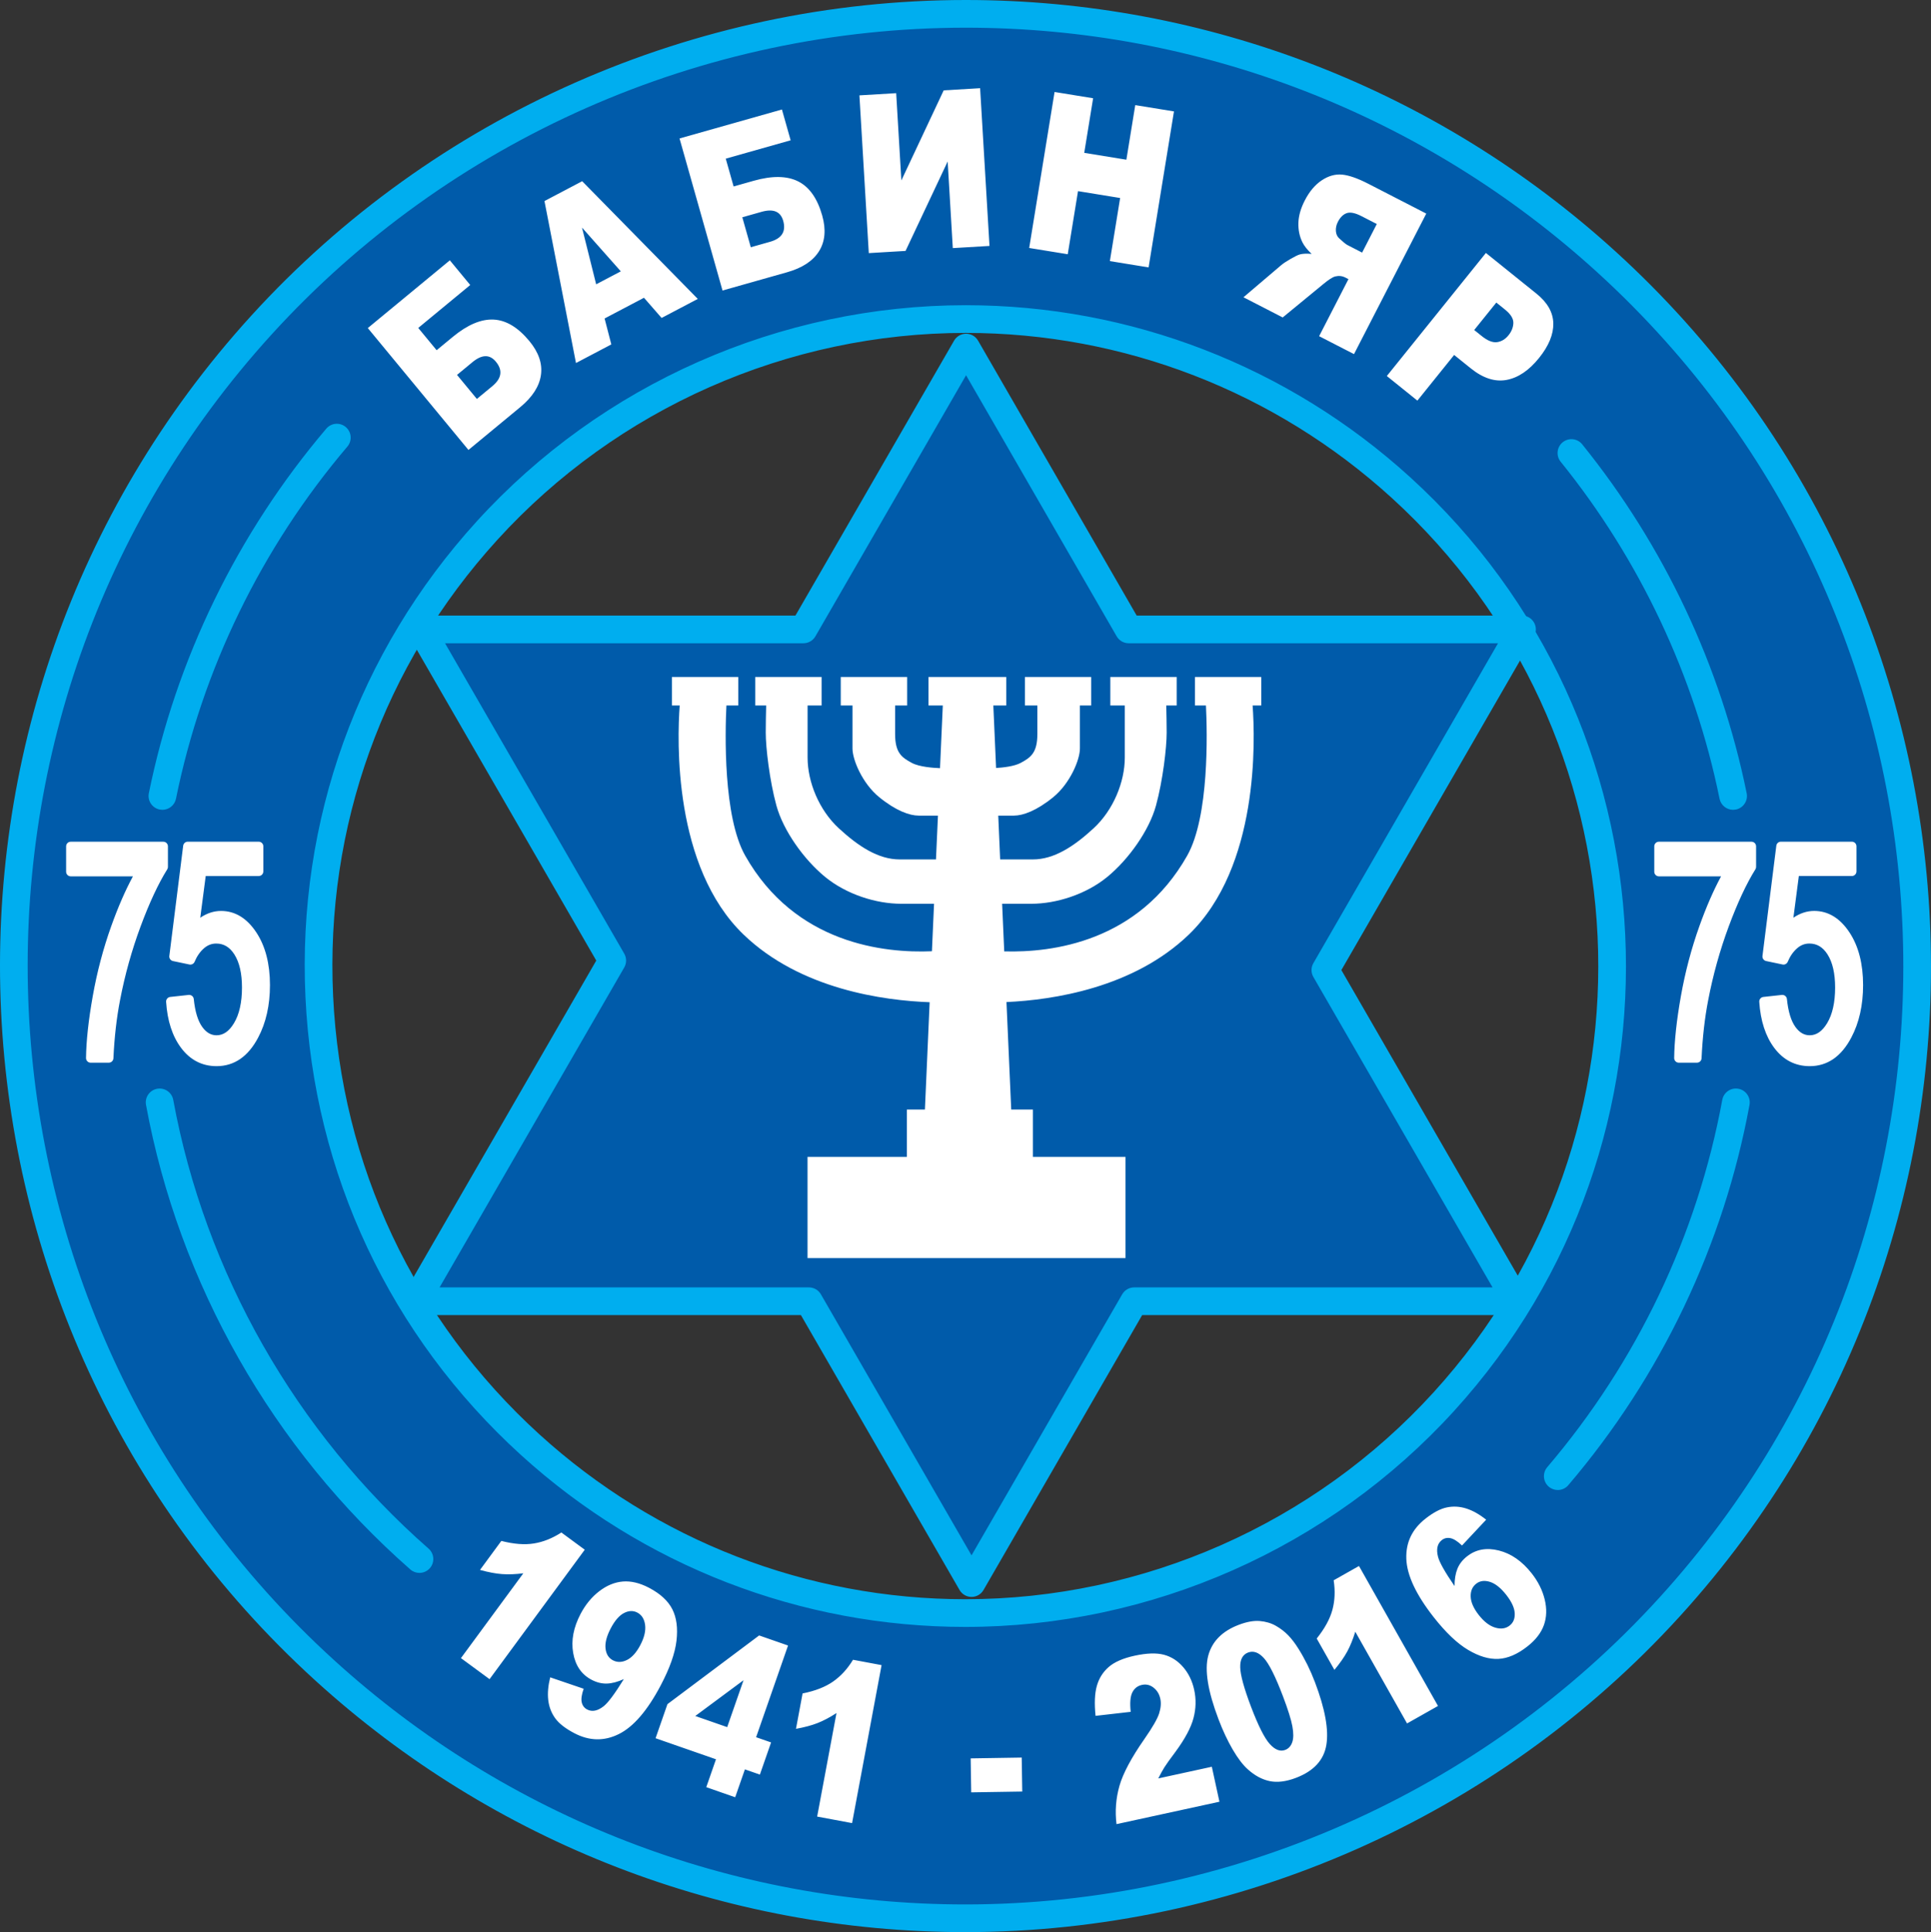 <svg xmlns="http://www.w3.org/2000/svg" width="209.209" height="209.305" viewBox="0 0 209.209 209.305"><rect x="0" y="0" width="209.209" height="209.305" fill="#333333" stroke="none"/><path d="M174.028 28.358c-42.133-38.339-107.375-35.264-145.717 6.872-38.342 42.136-35.266 107.377 6.867 145.717 42.135 38.34 107.377 35.266 145.719-6.871 38.342-42.136 35.266-107.377-6.869-145.718zm-116.598 128.134c-28.629-26.05-30.719-70.38-4.666-99.01 26.053-28.63 70.385-30.72 99.012-4.67 28.629 26.052 30.719 70.382 4.666 99.012-26.051 28.63-70.383 30.72-99.012 4.668z" fill="#005baa"/><path d="M104.575 209.305h-.003c-26.09-.001-51.093-9.678-70.403-27.249-42.679-38.837-45.804-105.156-6.967-147.836 19.789-21.747 48.013-34.22 77.436-34.22 26.089 0 51.091 9.677 70.4 27.248 42.68 38.837 45.806 105.157 6.969 147.837-19.789 21.746-48.013 34.22-77.432 34.22zm.062-206.305c-28.58 0-55.995 12.115-75.217 33.239-37.724 41.457-34.688 105.874 6.768 143.598 18.756 17.067 43.043 26.467 68.384 26.468 28.579.001 55.994-12.114 75.216-33.239 37.724-41.457 34.688-105.875-6.77-143.599-18.756-17.067-43.041-26.467-68.381-26.467zm-.055 173.243c-17.848 0-34.951-6.621-48.161-18.642-14.143-12.869-22.427-30.475-23.327-49.576-.9-19.101 5.691-37.41 18.562-51.553 13.537-14.876 32.845-23.409 52.973-23.409 17.847 0 34.949 6.619 48.158 18.639 29.195 26.568 31.333 71.935 4.766 101.131-13.538 14.877-32.844 23.41-52.971 23.41zm.046-140.18c-19.285 0-37.784 8.175-50.754 22.428-12.331 13.55-18.646 31.092-17.784 49.393.863 18.301 8.8 35.169 22.35 47.499 12.656 11.517 29.043 17.86 46.142 17.86 19.284 0 37.782-8.175 50.751-22.428 25.454-27.973 23.406-71.439-4.566-96.894-12.655-11.516-29.042-17.858-46.139-17.858z" fill="#00aeef"/><path d="M45.443 170.392c-.352 0-.704-.123-.989-.373-14.898-13.072-25.067-30.945-28.635-50.326-.15-.814.389-1.597 1.204-1.747.816-.148 1.597.388 1.747 1.204 3.446 18.72 13.271 35.985 27.664 48.614.623.546.685 1.494.138 2.117-.297.338-.712.511-1.129.511zm-27.845-82.664l-.3-.03c-.812-.165-1.336-.957-1.172-1.769 2.946-14.505 9.594-28.162 19.224-39.493.538-.631 1.485-.708 2.114-.172.631.537.708 1.483.172 2.114-9.303 10.946-15.724 24.138-18.569 38.147-.145.712-.771 1.203-1.469 1.203zm170.17 0c-.698 0-1.323-.491-1.468-1.202-2.7-13.29-8.653-25.915-17.215-36.509-.521-.645-.42-1.589.225-2.109s1.588-.42 2.109.224c8.862 10.968 15.025 24.038 17.82 37.797.165.812-.359 1.604-1.171 1.769l-.3.03zm-18.995 73.686c-.344 0-.69-.118-.973-.359-.63-.538-.705-1.484-.168-2.115 9.71-11.384 16.268-25.144 18.963-39.791.15-.816.937-1.357 1.747-1.204.814.15 1.354.932 1.204 1.747-2.791 15.165-9.579 29.41-19.631 41.195-.296.349-.718.527-1.142.527z" fill="#00aeef"/><path d="M143.594 105.088l21.303-36.904h-42.613l-17.617-30.533-17.622 30.533h-41.425l20.713 35.873-21.307 36.906h42.613l17.619 30.531 17.621-30.531h41.426" fill="#005baa"/><path d="M105.258 172.994c-.536 0-1.031-.286-1.299-.75l-17.187-29.781h-41.747c-.536 0-1.031-.286-1.299-.75s-.268-1.036 0-1.5l20.874-36.156-20.28-35.123c-.268-.464-.268-1.036 0-1.5.268-.464.763-.75 1.299-.75h40.56l17.188-29.783c.268-.464.763-.75 1.299-.75.536 0 1.031.286 1.299.75l17.185 29.783h41.747c.536 0 1.031.286 1.299.75.269.464.269 1.036 0 1.5l-20.869 36.154 20.277 35.125c.269.464.269 1.036 0 1.5-.268.464-.763.75-1.299.75h-40.56l-17.188 29.781c-.267.464-.763.75-1.299.75zm-57.634-33.531h40.015c.536 0 1.031.286 1.299.75l16.32 28.28 16.322-28.28c.268-.464.763-.75 1.299-.75h38.828l-19.412-33.625c-.269-.464-.269-1.036 0-1.5l20.004-34.654h-40.016c-.536 0-1.031-.286-1.299-.75l-16.318-28.282-16.322 28.282c-.268.464-.763.75-1.299.75h-38.828l19.414 33.623c.268.464.268 1.036 0 1.5l-20.007 34.656z" fill="#00aeef"/><path d="M136.647 73.341h-7.18v3.083h1.188c.146 2.963.361 12.03-2.029 16.265-5.288 9.354-14.643 10.524-19.825 10.373l-.228-5.157h3.162c2.717 0 5.926-1.017 8.232-2.91 2.308-1.894 4.536-5.022 5.278-7.738.741-2.717 1.155-6.257 1.155-7.902 0-.891-.025-2.051-.045-2.931h1.132v-3.083h-7.192v3.083h1.568v5.645c0 2.635-1.236 5.682-3.378 7.658-2.141 1.974-4.284 3.374-6.588 3.374h-3.538l-.207-4.745h1.691c.984 0 2.463-.523 4.275-2.004 1.811-1.483 2.882-4.036 2.882-5.271v-4.658h1.221v-3.083h-7.18v3.083h1.349v3.093c0 2.061-.74 2.552-1.809 3.13-.69.372-1.895.504-2.663.55l-.298-6.773h1.4v-3.083h-8.423v3.083h1.549l-.303 6.792c-.673-.025-2.226-.126-3.053-.569-1.069-.578-1.812-1.069-1.812-3.13v-3.093h1.305v-3.083h-7.193v3.083h1.271v4.658c0 1.234 1.072 3.788 2.887 5.271 1.815 1.481 3.3 2.004 4.29 2.004h2.082l-.214 4.745h-3.93c-2.31 0-4.456-1.4-6.6-3.374-2.144-1.977-3.381-5.023-3.381-7.658v-5.645h1.518v-3.083h-7.191v3.083h1.185c-.022.879-.045 2.04-.045 2.931 0 1.646.413 5.185 1.153 7.902.743 2.716 2.969 5.844 5.277 7.738 2.309 1.893 5.524 2.91 8.246 2.91h3.558l-.229 5.143c-5.109.219-14.812-.769-20.232-10.358-2.394-4.235-2.178-13.302-2.034-16.265h1.284v-3.083h-7.19v3.083h.845c-.277 3.743-.716 17.477 6.93 24.828 6.173 5.931 15.193 7.136 20.15 7.317l-.513 11.627h-1.952v5.129h-10.766v10.959h34.451v-10.959h-10.031v-5.129h-2.351l-.514-11.644c5.017-.229 13.73-1.518 19.747-7.3 7.635-7.351 7.193-21.085 6.92-24.828h.936v-3.084z" fill="#fff"/><g fill="#fff"><path d="M7.664 94.433v-2.75h10.031v2.226c-.986 1.575-1.963 3.667-2.932 6.276-.969 2.609-1.717 5.293-2.245 8.05-.38 1.944-.624 4.072-.729 6.386h-1.969c.021-1.827.261-4.035.721-6.624.459-2.588 1.118-5.083 1.977-7.487s1.772-4.429 2.74-6.077h-7.594z"/><path d="M11.789 115.121h-1.969c-.134 0-.262-.054-.355-.148-.094-.095-.146-.224-.145-.357.021-1.846.266-4.102.729-6.705.461-2.602 1.133-5.147 1.998-7.567.739-2.068 1.529-3.883 2.355-5.409h-6.738c-.276 0-.5-.224-.5-.5v-2.75c0-.276.224-.5.5-.5h10.031c.276 0 .5.224.5.5v2.226c0 .094-.026.186-.076.265-.963 1.539-1.935 3.62-2.887 6.185-.954 2.569-1.702 5.251-2.223 7.97-.375 1.914-.617 4.038-.721 6.314-.012.265-.232.476-.499.476zm-1.458-1h.982c.117-2.146.357-4.156.714-5.982.531-2.771 1.294-5.507 2.267-8.127.951-2.563 1.927-4.663 2.901-6.245v-1.583h-9.031v1.75h7.094c.179 0 .345.096.434.251.089.156.088.347-.003.502-.949 1.615-1.857 3.631-2.701 5.992-.846 2.368-1.503 4.859-1.955 7.406-.411 2.314-.647 4.342-.702 6.036zm8.166-5.625l2-.219c.147 1.453.487 2.546 1.019 3.277.532.732 1.18 1.098 1.943 1.098.921 0 1.694-.518 2.319-1.553s.938-2.41.938-4.122c0-1.627-.3-2.911-.901-3.852-.601-.941-1.396-1.411-2.388-1.411-.616 0-1.168.212-1.655.635-.487.423-.87.972-1.15 1.646l-1.781-.375 1.5-11.938h7.688v2.719h-6.181l-.817 6.246c.926-.977 1.898-1.465 2.917-1.465 1.348 0 2.484.703 3.411 2.109.926 1.406 1.39 3.214 1.39 5.424 0 2.104-.408 3.922-1.223 5.456-.991 1.882-2.345 2.823-4.06 2.823-1.406 0-2.554-.593-3.443-1.78-.892-1.184-1.4-2.758-1.526-4.718z"/><path d="M23.463 115.496c-1.565 0-2.858-.666-3.843-1.98-.945-1.26-1.491-2.938-1.623-4.988-.017-.267.179-.5.445-.529l2-.219c.132-.013.265.025.369.108.104.084.169.206.183.338.137 1.357.449 2.378.926 3.034.437.6.94.892 1.539.892.74 0 1.358-.429 1.891-1.312.575-.952.866-2.251.866-3.863 0-1.523-.277-2.728-.822-3.583-.507-.794-1.15-1.18-1.966-1.18-.496 0-.93.167-1.327.512-.426.37-.768.861-1.017 1.461-.092.222-.326.346-.565.297l-1.781-.375c-.254-.054-.425-.293-.393-.552l1.5-11.938c.031-.25.244-.438.496-.438h7.688c.276 0 .5.224.5.5v2.719c0 .276-.224.5-.5.5h-5.742l-.591 4.517c.721-.489 1.474-.735 2.251-.735 1.52 0 2.808.785 3.829 2.334.977 1.483 1.472 3.4 1.472 5.699 0 2.177-.431 4.091-1.282 5.69-1.08 2.051-2.595 3.091-4.503 3.091zm-4.428-6.556c.166 1.634.631 2.97 1.385 3.976.797 1.063 1.792 1.58 3.043 1.58 1.528 0 2.712-.836 3.618-2.556.774-1.455 1.166-3.211 1.166-5.223 0-2.1-.44-3.833-1.307-5.149-.836-1.268-1.815-1.884-2.994-1.884-.883 0-1.718.428-2.554 1.309-.149.156-.383.201-.578.107-.196-.093-.309-.301-.281-.516l.817-6.246c.032-.249.245-.435.496-.435h5.681v-1.719h-6.747l-1.387 11.043.94.198c.29-.576.662-1.063 1.11-1.452.578-.502 1.245-.757 1.982-.757 1.168 0 2.113.552 2.809 1.642.65 1.018.979 2.404.979 4.121 0 1.796-.34 3.27-1.009 4.38-.719 1.191-1.643 1.795-2.747 1.795-.929 0-1.719-.438-2.348-1.304-.526-.722-.872-1.714-1.053-3.021l-1.021.111zm160.693-14.507v-2.75h10.031v2.226c-.986 1.575-1.964 3.667-2.933 6.276-.969 2.609-1.717 5.293-2.244 8.05-.381 1.944-.624 4.072-.729 6.386h-1.969c.021-1.827.261-4.035.721-6.624.459-2.588 1.118-5.083 1.977-7.487s1.772-4.429 2.74-6.077h-7.594z"/><path d="M183.853 115.121h-1.969c-.134 0-.262-.053-.355-.148-.093-.095-.146-.224-.145-.357.021-1.846.266-4.103.729-6.706.461-2.602 1.134-5.147 1.998-7.567.738-2.067 1.528-3.882 2.355-5.409h-6.738c-.276 0-.5-.224-.5-.5v-2.75c0-.276.224-.5.5-.5h10.031c.276 0 .5.224.5.5v2.226c0 .094-.026.186-.076.265-.964 1.54-1.936 3.621-2.888 6.185-.954 2.571-1.702 5.252-2.222 7.97-.375 1.913-.617 4.037-.722 6.315-.011.265-.23.476-.498.476zm-1.458-1h.982c.117-2.147.357-4.157.715-5.982.529-2.77 1.292-5.505 2.266-8.127.951-2.562 1.927-4.662 2.901-6.245v-1.583h-9.031v1.75h7.094c.18 0 .345.096.434.251.09.156.088.347-.002.501-.95 1.617-1.858 3.633-2.701 5.992-.846 2.368-1.503 4.859-1.955 7.406-.412 2.315-.647 4.343-.703 6.037zm8.707-5.625l2-.219c.146 1.453.486 2.546 1.02 3.277.531.732 1.18 1.098 1.943 1.098.92 0 1.693-.518 2.318-1.553s.938-2.41.938-4.122c0-1.627-.301-2.911-.9-3.852-.602-.94-1.396-1.411-2.389-1.411-.615 0-1.168.212-1.654.635-.486.423-.87.972-1.15 1.646l-1.781-.375 1.5-11.938h7.688v2.719h-6.182l-.816 6.246c.926-.977 1.898-1.465 2.916-1.465 1.348 0 2.484.703 3.411 2.109.927 1.406 1.39 3.214 1.39 5.424 0 2.104-.408 3.922-1.223 5.456-.992 1.882-2.346 2.823-4.061 2.823-1.406 0-2.554-.593-3.443-1.78-.89-1.184-1.398-2.758-1.525-4.718z"/><path d="M196.069 115.496c-1.565 0-2.858-.666-3.844-1.98-.943-1.26-1.489-2.938-1.622-4.988-.018-.267.179-.5.444-.529l2-.219c.133-.013.266.024.369.108.103.084.17.206.183.338.138 1.357.449 2.378.927 3.033.436.601.939.892 1.539.892.739 0 1.357-.429 1.891-1.312.574-.952.865-2.251.865-3.863 0-1.522-.276-2.728-.822-3.583-.508-.794-1.151-1.18-1.967-1.18-.496 0-.93.167-1.326.512-.426.37-.768.862-1.017 1.461-.093.222-.331.349-.564.297l-1.781-.375c-.255-.054-.426-.293-.394-.552l1.5-11.938c.031-.25.244-.438.496-.438h7.688c.276 0 .5.224.5.5v2.719c0 .276-.224.5-.5.5h-5.744l-.59 4.516c.72-.488 1.474-.735 2.251-.735 1.52 0 2.808.785 3.829 2.334.977 1.482 1.472 3.399 1.472 5.699 0 2.175-.431 4.09-1.281 5.69-1.08 2.053-2.595 3.093-4.502 3.093zm-4.429-6.556c.167 1.635.632 2.971 1.386 3.977.797 1.063 1.792 1.58 3.043 1.58 1.528 0 2.712-.836 3.618-2.556.773-1.456 1.165-3.212 1.165-5.223 0-2.101-.439-3.833-1.308-5.149-.835-1.268-1.814-1.884-2.993-1.884-.871 0-1.729.44-2.553 1.309-.148.158-.385.201-.578.108-.195-.093-.309-.302-.281-.517l.816-6.246c.033-.249.245-.435.496-.435h5.682v-1.719h-6.746l-1.388 11.043.939.198c.29-.575.662-1.062 1.11-1.452.578-.502 1.245-.757 1.982-.757 1.168 0 2.113.552 2.81 1.642.65 1.02.979 2.406.979 4.121 0 1.796-.34 3.27-1.01 4.38-.719 1.191-1.643 1.795-2.746 1.795-.93 0-1.72-.438-2.348-1.304-.526-.721-.873-1.713-1.053-3.02l-1.022.109z"/></g><path d="M47.305 37.939l1.743-1.439c1.599-1.321 3.076-1.947 4.432-1.88 1.356.067 2.648.844 3.878 2.334 1.006 1.219 1.422 2.443 1.247 3.673-.175 1.23-.926 2.393-2.25 3.487l-5.603 4.628-10.904-13.203 8.888-7.339 2.209 2.674-5.632 4.652 1.992 2.413zm4.359 5.277l1.671-1.38c1.022-.845 1.152-1.729.389-2.654-.67-.811-1.516-.793-2.539.051l-1.671 1.38 2.15 2.603zm18.105-10.96l-4.266 2.245.728 2.809-3.828 2.015-3.415-17.545 4.085-2.149 12.526 12.75-3.92 2.062-1.91-2.187zm-2.509-2.862l-4.205-4.741 1.534 6.146 2.671-1.405zm12.221-9.195l2.176-.616c1.996-.564 3.601-.542 4.814.065s2.084 1.84 2.608 3.697c.43 1.52.317 2.809-.34 3.863-.656 1.056-1.812 1.817-3.466 2.285l-6.994 1.978-4.657-16.472 11.094-3.137.943 3.337-7.03 1.988.852 3.012zm1.861 6.584l2.086-.589c1.276-.361 1.752-1.118 1.426-2.272-.286-1.011-1.067-1.336-2.344-.975l-2.086.59.918 3.246zm24.846-17.229l1.015 17.088-3.974.235-.557-9.382-4.563 9.687-3.982.237-1.015-17.088 3.982-.237.562 9.454 4.586-9.759 3.946-.235zm8.066.41l4.177.68-.962 5.914 4.565.743.962-5.914 4.195.682-2.749 16.899-4.196-.683 1.112-6.835-4.564-.743-1.112 6.835-4.177-.679 2.749-16.899zm28.663 26.454l3.177-6.179-.332-.171c-.343-.177-.711-.217-1.104-.121-.292.077-.72.353-1.284.823l-4.402 3.619-4.252-2.187 4.089-3.478c.202-.176.54-.4 1.013-.674.474-.273.811-.437 1.014-.491.301-.082.724-.101 1.269-.056-.478-.447-.814-.875-1.011-1.282-.309-.64-.449-1.34-.422-2.1.027-.761.258-1.564.692-2.408.499-.969 1.109-1.695 1.833-2.176.724-.482 1.457-.689 2.2-.622.742.067 1.695.399 2.857.997l6.271 3.225-7.829 15.224-3.779-1.943zm6.248-12.151l-1.652-.849c-.688-.354-1.223-.462-1.607-.328-.384.136-.703.448-.955.94-.171.333-.243.667-.218 1.005.026.337.148.601.365.792.422.392.718.632.89.72l1.587.816 1.59-3.096zm11.821 3.135l5.479 4.41c1.192.96 1.801 2.035 1.824 3.222.023 1.188-.492 2.437-1.547 3.747-1.084 1.346-2.254 2.137-3.512 2.374-1.258.236-2.551-.18-3.88-1.25l-1.805-1.453-3.982 4.947-3.311-2.665 10.734-13.332zm-1.266 8.348l.808.65c.636.512 1.192.733 1.672.664.48-.069.892-.318 1.238-.749.336-.419.511-.863.522-1.333.011-.471-.292-.955-.908-1.45l-.938-.755-2.394 2.973zm-96.367 132.131l-10.314 14.022-3.1-2.279 6.759-9.189c-.853.108-1.621.137-2.307.086-.686-.05-1.481-.201-2.387-.451l2.31-3.142c1.353.348 2.534.439 3.544.273 1.01-.165 1.997-.56 2.959-1.186l2.536 1.866zm-3.744 13.825l3.625 1.237c-.221.632-.289 1.124-.207 1.476.082.352.275.606.579.767.54.285 1.141.166 1.803-.356.486-.387 1.212-1.364 2.178-2.933-.674.306-1.287.467-1.838.484-.551.017-1.105-.121-1.663-.414-1.085-.572-1.748-1.537-1.986-2.896-.239-1.357.03-2.774.807-4.249.53-1.005 1.203-1.822 2.019-2.448.816-.626 1.669-.976 2.56-1.049.89-.071 1.84.158 2.848.689 1.212.639 2.049 1.412 2.508 2.317.459.907.609 2.043.45 3.406-.159 1.364-.729 2.978-1.708 4.837-1.441 2.735-2.957 4.496-4.548 5.282-1.589.787-3.201.75-4.832-.11-.965-.508-1.653-1.048-2.062-1.62-.41-.572-.659-1.225-.744-1.956-.086-.731-.015-1.552.211-2.464zm9.762-3.491c.432-.82.605-1.551.52-2.189-.085-.64-.365-1.084-.839-1.334-.447-.235-.928-.22-1.444.045-.517.266-.997.817-1.439 1.658-.446.848-.634 1.576-.565 2.185.07.609.334 1.034.791 1.275.474.25.983.24 1.526-.028s1.025-.806 1.45-1.612zm8.2 12.368l-6.546-2.28 1.287-3.693 9.934-7.442 3.132 1.091-3.46 9.933 1.623.565-1.214 3.484-1.623-.565-1.053 3.021-3.132-1.092 1.052-3.022zm1.214-3.483l1.771-5.082-5.229 3.877 3.458 1.205zm16.727-6.718l-3.196 17.114-3.784-.707 2.095-11.214c-.722.467-1.402.827-2.042 1.08-.639.252-1.422.463-2.347.63l.716-3.834c1.369-.274 2.473-.705 3.312-1.294.839-.588 1.557-1.372 2.151-2.354l3.095.579zm9.652 10.104l5.53-.089.059 3.68-5.53.088-.059-3.679zm26.953 4.694l-11.152 2.428c-.174-1.403-.067-2.783.316-4.137.385-1.354 1.288-3.052 2.711-5.09.869-1.249 1.398-2.168 1.589-2.76.188-.591.232-1.123.13-1.594-.11-.51-.355-.912-.736-1.208-.38-.296-.798-.394-1.254-.295-.475.104-.822.374-1.042.813-.22.438-.279 1.14-.177 2.105l-3.807.435c-.139-1.341-.093-2.42.137-3.238.23-.818.656-1.501 1.279-2.047.624-.546 1.562-.956 2.816-1.229 1.308-.284 2.365-.319 3.175-.105.808.215 1.504.662 2.089 1.344.585.681.981 1.5 1.19 2.458.223 1.02.195 2.046-.08 3.077-.275 1.033-.922 2.24-1.94 3.625-.607.81-1.009 1.371-1.205 1.685-.196.314-.419.717-.668 1.209l5.804-1.264.825 3.788zm-.102-8.937c-1.156-3.042-1.525-5.336-1.112-6.884.415-1.549 1.521-2.663 3.313-3.345.862-.327 1.62-.464 2.274-.408.654.056 1.236.229 1.748.522.512.293.956.637 1.336 1.029.378.393.748.879 1.108 1.458.692 1.104 1.284 2.302 1.776 3.597 1.103 2.903 1.517 5.177 1.241 6.822-.275 1.645-1.374 2.832-3.295 3.562-1.077.409-2.029.524-2.856.348-.827-.176-1.61-.6-2.352-1.268-.531-.472-1.078-1.187-1.639-2.144-.557-.955-1.073-2.051-1.542-3.289zm3.532-1.33c.775 2.037 1.447 3.374 2.02 4.011.571.637 1.131.851 1.679.643.36-.137.613-.414.758-.831.145-.418.149-.992.015-1.724s-.476-1.821-1.026-3.27c-.807-2.124-1.494-3.497-2.06-4.12-.566-.621-1.138-.822-1.714-.604-.589.224-.872.758-.851 1.604.021.845.415 2.276 1.179 4.291zm11.688-15.269l8.562 15.162-3.353 1.894-5.61-9.936c-.253.822-.542 1.535-.869 2.141-.328.605-.791 1.27-1.391 1.992l-1.919-3.396c.873-1.091 1.439-2.131 1.704-3.121.264-.989.309-2.052.133-3.187l2.743-1.549zm13.779-5.016l-2.615 2.794c-.486-.459-.905-.724-1.258-.794-.353-.07-.663 0-.932.211-.484.381-.622.983-.411 1.807.15.595.746 1.651 1.788 3.17.002-.733.106-1.357.312-1.871.207-.513.558-.964 1.052-1.352.96-.753 2.109-.962 3.445-.625 1.337.336 2.521 1.164 3.556 2.48.697.889 1.166 1.832 1.407 2.83.241.999.213 1.92-.087 2.764-.3.843-.897 1.617-1.793 2.319-1.078.847-2.123 1.295-3.135 1.347-1.012.052-2.107-.273-3.288-.976-1.18-.701-2.421-1.883-3.725-3.542-1.908-2.432-2.897-4.534-2.966-6.306-.069-1.772.621-3.227 2.071-4.365.856-.673 1.631-1.08 2.323-1.222.692-.143 1.39-.104 2.093.117.703.222 1.425.626 2.163 1.214zm-.801 10.324c.571.729 1.167 1.186 1.785 1.368.619.183 1.141.107 1.566-.228.393-.308.574-.752.544-1.333-.028-.581-.334-1.242-.915-1.984-.596-.759-1.188-1.23-1.773-1.413-.588-.183-1.084-.115-1.49.204-.416.327-.614.793-.593 1.4.022.608.314 1.269.876 1.986z" fill="#fff"/></svg>